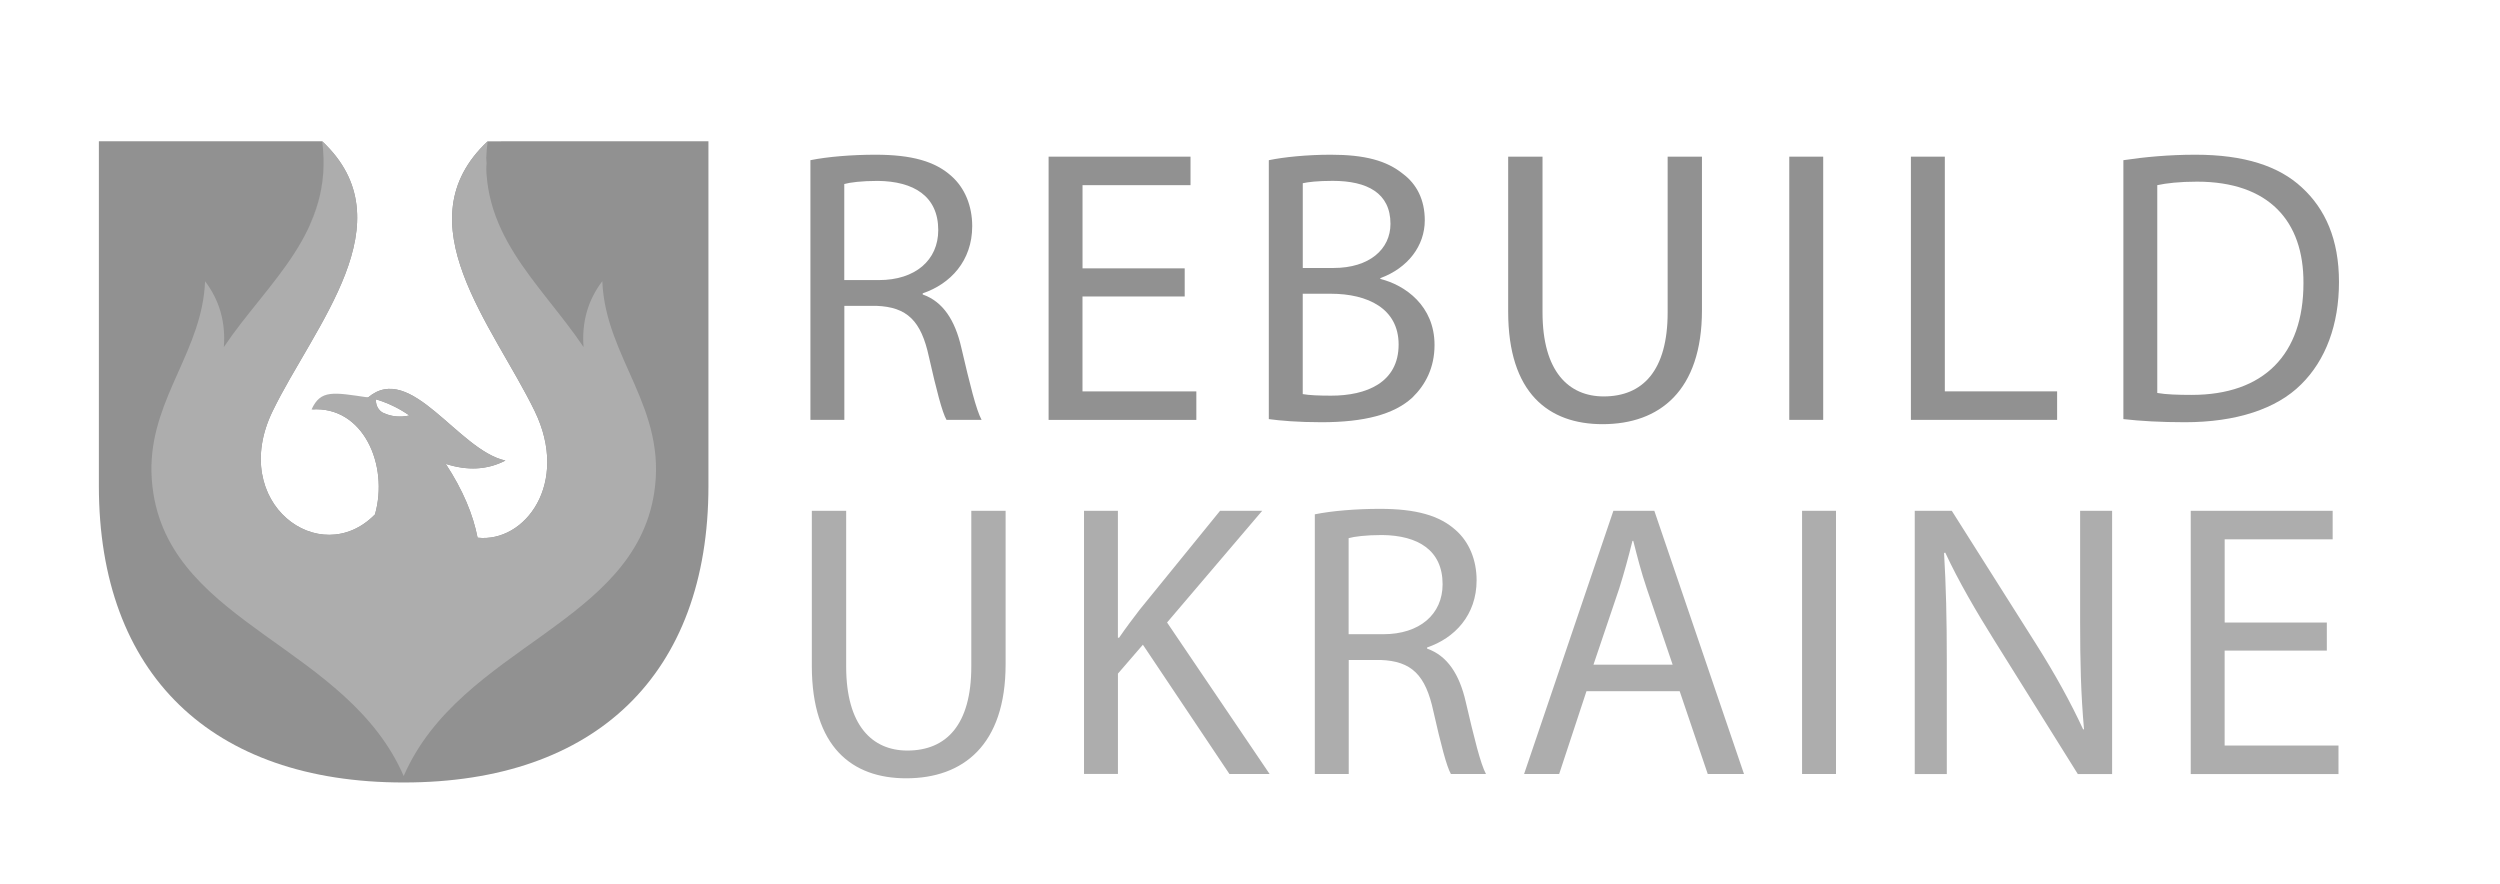 <svg width="885" height="313" viewBox="0 0 885 313" fill="none" xmlns="http://www.w3.org/2000/svg">
<g clip-path="url(#clip0_1290_33)">
<path d="M286.873 56.709C292.953 55.47 301.647 54.769 309.924 54.769C322.757 54.769 331.047 57.114 336.844 62.368C341.535 66.517 344.163 72.876 344.163 80.057C344.163 92.358 336.439 100.522 326.639 103.837V104.254C333.811 106.747 338.097 113.375 340.308 123.062C343.341 136.063 345.552 145.049 347.479 148.633H335.064C333.541 146.006 331.479 137.99 328.85 126.376C326.087 113.523 321.126 108.687 310.221 108.269H298.897V148.633H286.887V56.709H286.873ZM298.884 99.148H311.164C323.997 99.148 332.139 92.102 332.139 81.459C332.139 69.427 323.445 64.173 310.746 64.038C304.95 64.038 300.812 64.591 298.871 65.143V99.148H298.884Z" fill="#919191"/>
<path d="M419.368 104.955H383.201V138.555H423.506V148.646H371.204V55.456H421.444V65.547H383.215V94.998H419.382V104.955H419.368Z" fill="#919191"/>
<path d="M449.172 56.709C454.416 55.605 462.693 54.769 471.118 54.769C483.128 54.769 490.852 56.844 496.649 61.546C501.475 65.143 504.373 70.667 504.373 77.996C504.373 86.982 498.442 94.864 488.642 98.461V98.744C497.471 100.953 507.824 108.282 507.824 122.105C507.824 130.122 504.656 136.211 499.951 140.765C493.467 146.706 482.98 149.468 467.788 149.468C459.511 149.468 453.162 148.916 449.159 148.364V56.709H449.172ZM461.169 94.864H472.075C484.773 94.864 492.227 88.222 492.227 79.236C492.227 68.309 483.951 64.025 471.805 64.025C466.278 64.025 463.111 64.443 461.183 64.86V94.864H461.169ZM461.169 139.512C463.515 139.93 466.966 140.064 471.239 140.064C483.654 140.064 495.112 135.497 495.112 121.957C495.112 109.239 484.207 103.985 471.104 103.985H461.169V139.512Z" fill="#919191"/>
<path d="M546.053 55.456V110.613C546.053 131.496 555.3 140.334 567.715 140.334C581.519 140.334 590.348 131.213 590.348 110.613V55.456H602.493V109.791C602.493 138.407 587.45 150.155 567.297 150.155C548.25 150.155 533.894 139.229 533.894 110.344V55.456H546.039H546.053Z" fill="#919191"/>
<path d="M645.414 55.456V148.633H633.403V55.456H645.414Z" fill="#919191"/>
<path d="M676.458 55.456H688.469V138.542H728.221V148.633H676.458V55.456Z" fill="#919191"/>
<path d="M751.676 56.709C758.996 55.605 767.691 54.769 777.207 54.769C794.462 54.769 806.742 58.784 814.884 66.383C823.161 73.981 828 84.773 828 99.835C828 114.898 823.309 127.481 814.614 136.063C805.92 144.766 791.564 149.468 773.487 149.468C764.927 149.468 757.756 149.051 751.676 148.364V56.709ZM763.674 139.108C766.707 139.66 771.128 139.795 775.819 139.795C801.485 139.795 815.423 125.42 815.423 100.253C815.558 78.266 803.143 64.308 777.747 64.308C771.532 64.308 766.841 64.86 763.674 65.547V139.094V139.108Z" fill="#919191"/>
<path d="M299.545 180.819V235.976C299.545 256.858 308.792 265.696 321.207 265.696C335.01 265.696 343.84 256.575 343.84 235.976V180.819H355.985V235.154C355.985 263.77 340.941 275.518 320.789 275.518C301.742 275.518 287.386 264.592 287.386 235.706V180.819H299.531H299.545Z" fill="#ADADAD"/>
<path d="M383.727 180.819H395.738V225.75H396.156C398.636 222.153 401.13 218.839 403.475 215.794L431.904 180.819H446.813L413.14 220.361L449.442 273.995H435.22L404.581 228.229L395.751 238.455V273.982H383.74V180.805L383.727 180.819Z" fill="#ADADAD"/>
<path d="M465.429 182.072C471.495 180.832 480.203 180.132 488.48 180.132C501.313 180.132 509.603 182.476 515.399 187.73C520.09 191.88 522.719 198.239 522.719 205.42C522.719 217.72 514.995 225.885 505.195 229.199V229.617C512.366 232.109 516.653 238.738 518.864 248.424C521.897 261.426 524.107 270.412 526.035 273.995H513.62C512.097 271.368 510.034 263.352 507.406 251.739C504.642 238.886 499.682 234.049 488.776 233.632H477.453V273.995H465.443V182.058L465.429 182.072ZM477.426 224.511H489.707C502.539 224.511 510.681 217.464 510.681 206.821C510.681 194.79 501.987 189.536 489.289 189.401C483.492 189.401 479.354 189.953 477.413 190.506V224.511H477.426Z" fill="#ADADAD"/>
<path d="M561.609 244.692L551.944 273.995H539.529L571.139 180.819H585.63L617.375 273.995H604.542L594.608 244.692H561.622H561.609ZM592.114 235.289L583.001 208.465C580.926 202.375 579.551 196.851 578.176 191.462H577.893C576.518 196.986 574.994 202.658 573.201 208.33L564.089 235.289H592.1H592.114Z" fill="#ADADAD"/>
<path d="M649.943 180.819V273.995H637.932V180.819H649.943Z" fill="#ADADAD"/>
<path d="M677.82 274.009V180.833H690.936L720.753 227.973C727.655 238.899 733.034 248.708 737.455 258.246L737.738 258.111C736.633 245.663 736.363 234.332 736.363 219.822V180.833H747.686V274.009H735.541L706.006 226.734C699.522 216.36 693.308 205.716 688.617 195.625L688.199 195.76C688.887 207.508 689.17 218.704 689.17 234.198V274.009H677.847H677.82Z" fill="#ADADAD"/>
<path d="M823.686 230.317H787.52V263.918H827.825V274.009H775.522V180.833H825.762V190.924H787.533V220.375H823.7V230.331L823.686 230.317Z" fill="#ADADAD"/>
<path d="M177.389 50V50.027H172.631C172.631 50.027 172.631 50.067 172.617 50.135C172.617 50.094 172.617 50.067 172.617 50.027C142.233 78.535 174.504 115.154 189.278 145.521C201.707 171.105 185.854 192.203 169.058 190.344C167.481 182.288 163.976 173.652 157.789 164.207C165.365 166.659 172.428 166.39 178.912 163.035C162.224 159.438 145.428 127.885 130.303 140.698C126.394 141.317 122.283 142.085 118.023 143.042C115.354 143.635 112.779 144.281 110.286 144.941C128.645 143.581 137.69 164.787 132.73 182.112C113.278 201.931 80.711 178.017 96.509 145.521C111.256 115.154 144.444 78.508 114.047 50H109.679H35V172.062C35 238.643 74.874 277 142.894 277C210.927 277 250.787 238.643 250.787 172.062V50H177.376H177.389ZM172.145 55.726V59.956C172.091 58.569 172.091 57.167 172.145 55.726ZM133.121 141.371C134.55 141.789 136.1 142.328 137.744 143.042C140.643 144.295 143.029 145.736 144.916 147.07C143.595 147.393 141.384 147.717 138.782 147.191C137.434 146.922 136.302 146.477 135.439 146.06C135.075 145.844 134.172 145.251 133.593 144.079C132.999 142.894 133.067 141.789 133.121 141.371ZM114.262 51.927C115.341 62.529 113.359 71.529 109.679 79.694V79.653C113.359 71.489 115.327 62.503 114.262 51.913V51.927Z" fill="#919191"/>
<path d="M213.192 99.566C208.137 106.262 205.899 113.995 206.573 122.846C191.004 99.741 168.344 82.213 172.631 50.027C142.247 78.535 174.518 115.154 189.292 145.521C201.72 171.105 185.868 192.203 169.072 190.344C167.495 182.288 163.99 173.652 157.803 164.207C165.378 166.659 172.442 166.39 178.926 163.035C162.237 159.438 145.441 127.885 130.317 140.698C118.037 138.892 113.507 137.841 110.299 144.941C128.659 143.581 137.704 164.787 132.743 182.112C113.292 201.931 80.724 178.017 96.523 145.521C111.256 115.154 144.457 78.508 114.047 50C118.36 82.186 94.797 99.741 79.241 122.846C79.915 113.995 77.678 106.262 72.596 99.566C71.625 123.749 54.222 140.199 53.616 164.733C53.548 167.912 53.751 171.227 54.303 174.729C61.717 221.21 123.011 228.957 142.907 274.71C153.004 251.523 173.722 238.091 192.689 224.443C192.689 224.443 192.716 224.416 192.729 224.403C211.143 211.132 227.871 197.646 231.538 174.729C236.391 144.335 214.338 126.888 213.219 99.566H213.192ZM135.453 146.046C135.089 145.831 134.186 145.238 133.606 144.066C133.013 142.88 133.08 141.775 133.134 141.358C135.129 141.978 137.394 142.84 139.834 144.066C141.788 145.036 143.487 146.073 144.929 147.057C143.608 147.38 141.397 147.703 138.796 147.178C137.448 146.908 136.315 146.464 135.453 146.046Z" fill="#ADADAD"/>
</g>
<defs>
<clipPath id="clip0_1290_33">
<rect width="793" height="227" fill="white" transform="translate(35 50)"/>
</clipPath>
</defs>
</svg>
